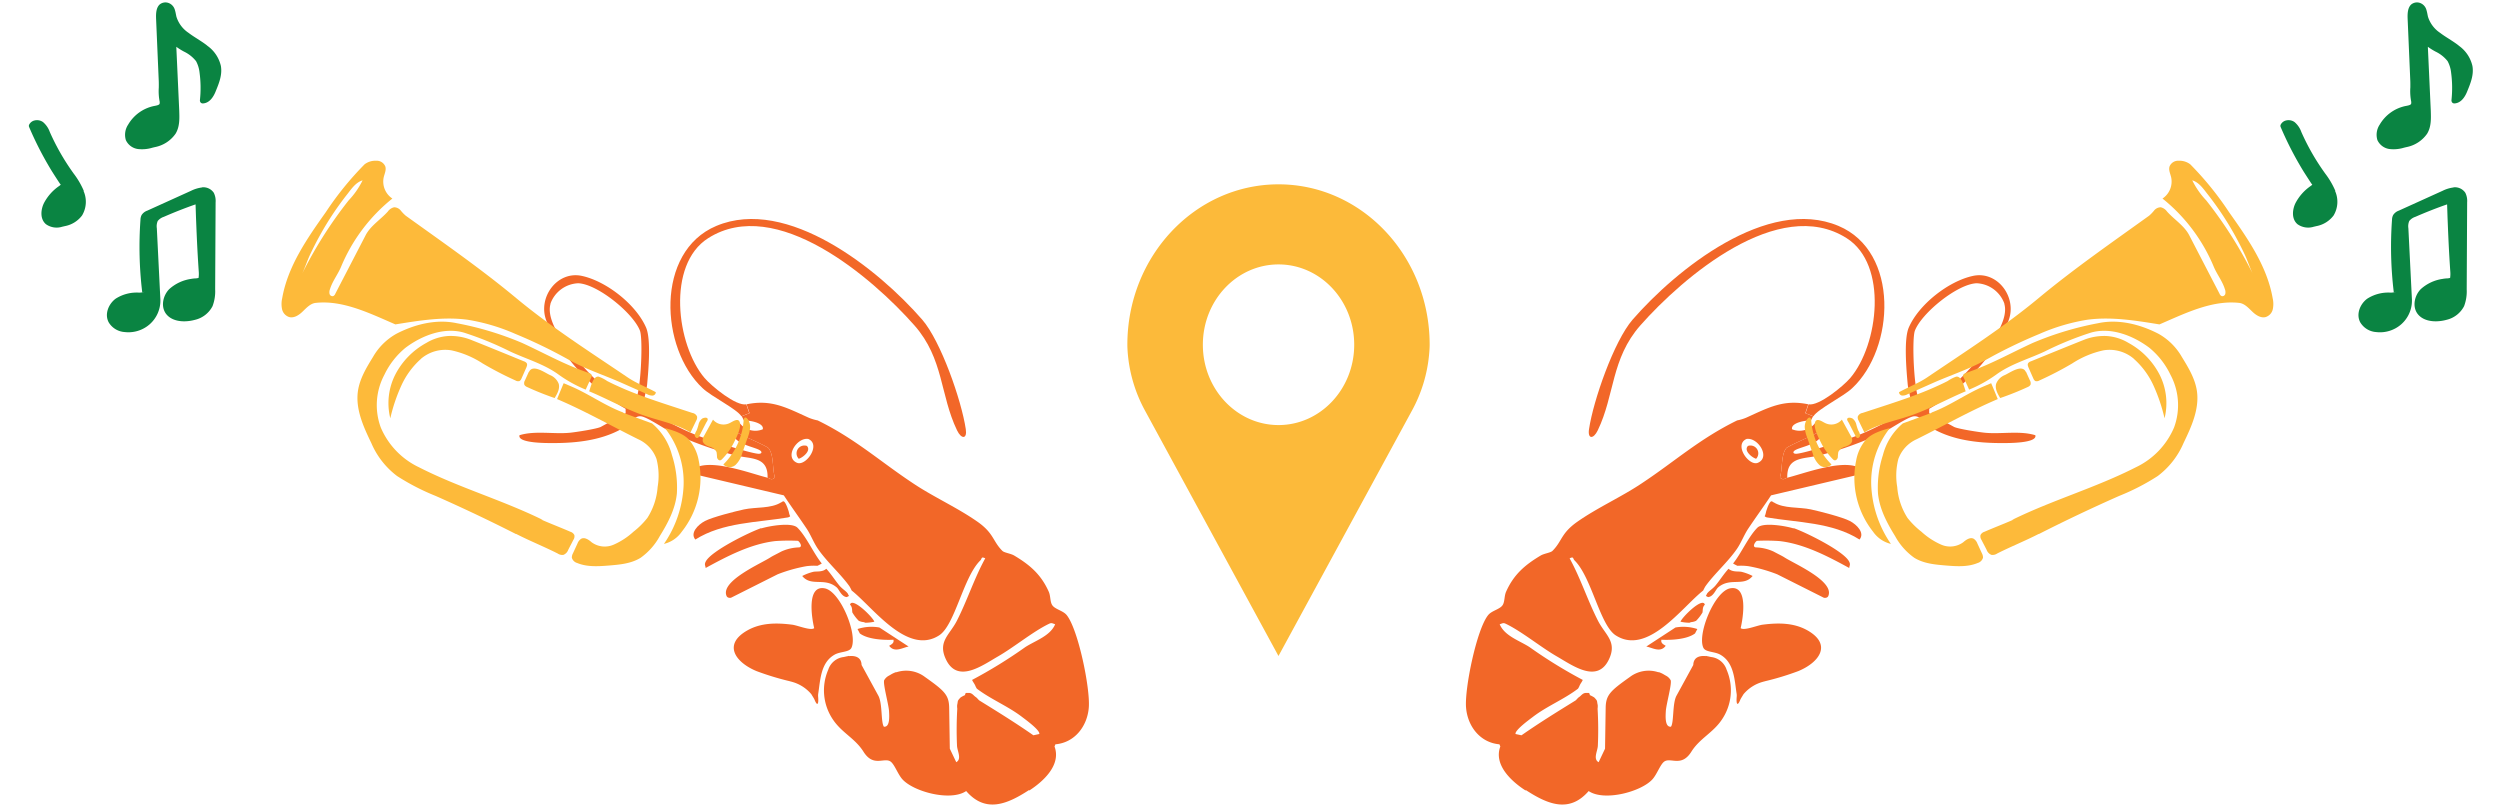 <svg xmlns="http://www.w3.org/2000/svg" width="585.637" height="188.467" viewBox="0 0 585.637 188.467">
  <g id="Group_448" data-name="Group 448" transform="translate(-153.064 -1731.596)">
    <path id="Path_47349" data-name="Path 47349" d="M9.564,41.474c-.754-.453-1.177,0-1.78.3-1,.483-5.913,2.655-6.275,3.077C.211,46.422.634,49.741,0,51.732c.784.784,1.146.211,1.72.06-.151-5.159,4.133-4.314,7.754-5.28a85.3,85.3,0,0,0,14.753-5.34c1.659-.784,5.732-3.651,7.211-3.771s2.172,1.478,3.289,2.233c5.069,3.349,11.525,4.073,17.468,4.043,1.177,0,8.176.06,7.633-1.84-3.651-1.116-7.935-.211-11.766-.573-1.3-.121-6.426-.905-7.3-1.388l-5.793-3.168V35.651c7.422-4.254,15.6-12.641,18.615-20.757,1.991-5.37-2.595-11.615-8.357-10.378S32.493,11.244,30.17,16.644c-1.177,2.776-.543,9.986-.241,13.245.151,1.78,1.448,4.918.241,6.124-4.133,2.082-8.176,4.465-12.551,6.094-2.474.935-11.525,3.892-13.7,4.073-.694.06-1.026-.3-.513-.724,1-.784,4.616-1.207,6.034-3.047a.942.942,0,0,0,.121-.905ZM52.556,11.033c1.327,4.525-4.767,11.525-7.633,14.723-2.534,2.836-6.336,6.637-10.016,7.814-.724.241-1.508.694-2.172.091-1.3-1.237-1.9-14.27-1.116-16.322,1.6-4.133,9.956-10.922,14.451-11.1a7.232,7.232,0,0,1,6.517,4.8Z" transform="translate(570.022 1791.71)" fill="#f26728"/>
    <path id="Path_47350" data-name="Path 47350" d="M63.2,43.4,62.5,45.482l1.84.724c1.116-1.75,7.03-4.616,9.081-6.577,9.986-9.292,11.163-31.98-3.2-38.014-16.624-7-38.014,10.2-48.242,21.964-4.344,5.008-9.2,18.917-10.2,25.644-.362,2.353,1.026,2.414,2.052.272,3.982-8.267,3.107-16.774,9.956-24.558C33.721,13.683,56.228-5.626,72.127,4.481c9.775,6.185,7.452,25.011.845,32.765C71.343,39.146,65.61,43.883,63.2,43.4Z" transform="translate(513.521 1782.905)" fill="#f26728"/>
    <path id="Path_47351" data-name="Path 47351" d="M28.618,24.6c-1.69-.543-7.15-1.539-8.508-.181-2.112,2.112-3.771,6-5.7,8.387a11.025,11.025,0,0,0,1.026.543,13.232,13.232,0,0,1,2.595.091,35.5,35.5,0,0,1,6.728,1.9l10.922,5.491s.815.181,1.056-.453c1.418-3.5-8.176-7.6-10.318-9.021-.573-.362-1.358-.724-2.534-1.358a10.75,10.75,0,0,0-4.163-.965c-.905-.151-.121-1.3.272-1.539a45.474,45.474,0,0,1,5.31.06c5.793.664,11.284,3.56,16.322,6.306,0-.513.392-.754-.06-1.569-1.327-2.444-10.167-6.818-13-7.784Z" transform="translate(544.633 1830.792)" fill="#f26728"/>
    <path id="Path_47352" data-name="Path 47352" d="M15.664,22.213s-.392-.332-.634-.3c-.513.211-1.237,2.353-1.327,3.017-.06.453-.513.453.272.754,7.3,1.237,15.3,1.116,21.752,5.189,1.3-1.539-.634-3.5-2.263-4.344-1.72-.905-7.06-2.263-9.141-2.715-2.836-.6-6.275-.151-8.659-1.629Z" transform="translate(552.94 1827.112)" fill="#f26728"/>
    <path id="Path_47353" data-name="Path 47353" d="M26.28,36.27c1.358.241,3.289,1.539,4.525-.181-.543-.332-1.207-.634-1-1.418,2.323.121,6.034-.09,7.874-1.478.121-.241.241-.453.362-.694.06-.121.121-.211.181-.332a10.538,10.538,0,0,0-5.129-.362L26.25,36.27Z" transform="translate(512.456 1846.785)" fill="#f26728"/>
    <path id="Path_47354" data-name="Path 47354" d="M30.8,32.137c.151-.543-.06-1.3.573-1.9-.483-1.931-5.431,3.017-5.7,3.982a9.632,9.632,0,0,0,2.082.241c.121,0,.3-.151.513-.151a3.355,3.355,0,0,0,1.056-.3,9.431,9.431,0,0,0,1.448-1.871Z" transform="translate(521.06 1843.014)" fill="#f26728"/>
    <path id="Path_47355" data-name="Path 47355" d="M22.352,32.822c.3-.422,1.146-.935,1.81-1.689,1.086-1.3,1.961-2.745,3.107-3.982.965.845,2.293.543,3.077.724a11.916,11.916,0,0,1,2.564.965c-2.112,2.595-5.25.241-8.086,2.685-.6.543-1.086,2.142-2.353,2.263l-.513-.272.362-.694Z" transform="translate(530.714 1837.683)" fill="#f26728"/>
    <path id="Path_47356" data-name="Path 47356" d="M23.736,20.69a1.837,1.837,0,0,0-1.9-3.017C20.749,18.759,22.74,20.388,23.736,20.69Z" transform="translate(540.706 1818.378)" fill="#f26728"/>
    <path id="Path_47357" data-name="Path 47357" d="M27.324,105.072c-3.319-2.142-7.482-6-5.883-10.288l-.211-.513c-4.525-.392-7.452-4.224-7.814-8.568-.392-4.4,2.5-18.524,5.219-21.753.845-1,2.745-1.327,3.349-2.293.513-.784.362-2.082.784-3.077,1.78-4.043,4.4-6.305,8.086-8.508.845-.513,2.353-.664,2.806-1.116,2.263-2.263,1.961-4.073,5.732-6.758,4.8-3.379,10.228-5.762,15.115-9.021,7.844-5.189,13.546-10.439,22.416-14.783a10.535,10.535,0,0,0,2.112-.634c5.219-2.353,8.719-4.344,14.542-3.138L92.883,16.7l1.84.724c-.211.332-.362.694-.543,1.026-.875-.151-4.767.422-4.4,2.021A4.625,4.625,0,0,0,95.206,19c.543.181,1.539.121,1.84.754.241.694-.332,1.207-.543,1.75-.754-.453-1.177,0-1.78.3-1,.483-5.913,2.655-6.275,3.077-1.3,1.569-.875,4.888-1.508,6.879.784.784,1.146.211,1.72.06,4.163-1.056,12.52-4.254,16.654-2.444,1.388.634.875,1.116,1.116,1.478l-21.571,5.1c-1.75,2.655-3.651,5.25-5.4,7.874-.965,1.478-1.6,3.228-2.625,4.707-2.082,3.017-5.28,5.823-7.331,8.689a11.024,11.024,0,0,0-.543,1.026c-4.948,3.892-13.033,15.3-20.485,10.5-3.711-2.383-5.642-13.607-9.624-17.529-.453-.422-.151-1.026-1.177-.513,2.595,4.707,4.224,9.9,6.668,14.663,1.689,3.289,4.525,4.857,2.534,9.021-2.715,5.7-8.448,1.448-12.219-.724s-8.176-5.823-11.947-7.633c-.6-.3-.845-.06-1.418.121,1.177,2.776,4.676,3.832,7.03,5.37a111.8,111.8,0,0,0,12.43,7.663c-.181.453-.573.905-.754,1.358a3.825,3.825,0,0,1-.362.694c-3.289,2.5-7.241,4.073-10.529,6.577-.784.6-4.344,3.168-4.1,4.043l1.388.3c4.1-2.866,8.387-5.521,12.641-8.146.241-.151.513-.6.905-.845h0c.453-.3.815-.965,1.629-.935h.543c.3.06.272.483.3.513a7.923,7.923,0,0,1,1.026.543c.875.905.573.784.815,1.78a4.385,4.385,0,0,1-.03.875,83.62,83.62,0,0,1,.06,8.719c-.09,1.267-1.146,3.047.181,3.8L45.969,95.3l.151-9.654c.06-2.987,1.177-3.952,5.672-7.15a7.273,7.273,0,0,1,6.637-1.116h.181a5.956,5.956,0,0,1,1.207.573c.151.091.272.151.362.211h0l.121.06h0a2.683,2.683,0,0,1,1.056,1.056c.272.965-1.056,5.642-1.146,7.211-.06,1.086-.272,3.832,1.207,3.651.724-1.026.3-5.461,1.3-7.271l3.922-7.18c.06-1.991,1.72-2.2,2.926-2.082v-.06a4.891,4.891,0,0,0,.573.121c.392.091.664.151.664.151h0A4.332,4.332,0,0,1,74.45,76.8,12.173,12.173,0,0,1,73.3,88.539c-2.082,3.077-5.159,4.344-7.12,7.482-2.323,3.681-4.827,1.237-6.336,2.293-.935.664-1.689,2.957-2.776,4.163-2.655,2.926-11.314,5.219-14.934,2.745-4.556,5.25-9.624,3.077-14.693-.211ZM81.781,28.32c3.017-1.3,0-6-2.655-5.581C76.049,24.066,79.7,29.225,81.781,28.32Z" transform="translate(483.082 1811.683)" fill="#f26728"/>
    <path id="Path_47358" data-name="Path 47358" d="M24.758,54.206a3.109,3.109,0,0,0,0-.754c-.513-3.228-.543-7.331-3.832-9.2-1.358-.784-3.5-.543-3.982-1.659C15.5,39.392,19.6,29.406,23.22,28.712c4.344-.845,3.017,7.06,2.474,9.323.815.664,3.892-.664,5.189-.815,3.56-.453,7.211-.483,10.439,1.327C47.2,41.866,44.1,46.06,39.24,48.081a64.446,64.446,0,0,1-7.814,2.383h0c-.181.06-.362.091-.543.151a9.03,9.03,0,0,0-4.525,2.9c-.241.422-.634,1-.754,1.3-.664,1.659-.965.965-.845-.573Z" transform="translate(535.127 1840.707)" fill="#f26728"/>
    <path id="Path_47396" data-name="Path 47396" d="M13.961,6.516c-.9-.322-1.866-.547-2.767-.772-.8-.193-1.609-.386-2.381-.644A7.062,7.062,0,0,1,4.886,2.429L4.6,1.946a8.692,8.692,0,0,0-.644-1A2.385,2.385,0,0,0,1.893.016,2.137,2.137,0,0,0,.284.981c-.579,1-.161,2.349.257,3.443L5.916,18.1c.161.418.322.9.483,1.384a12.72,12.72,0,0,0,1.287,3.089,1.637,1.637,0,0,1,.129.451c0,.322-.579.644-1.094.933A9.179,9.179,0,0,0,2.44,30.04a4.287,4.287,0,0,0,.676,3.6,3.643,3.643,0,0,0,3.315,1.062,8.323,8.323,0,0,0,2.928-1.255c.225-.161.483-.322.74-.483a7.682,7.682,0,0,0,3.54-4.537c.418-1.931-.354-3.8-.933-5.342L7.171,9.123a15.182,15.182,0,0,0,2.092.483A7.976,7.976,0,0,1,12.642,10.8a7.265,7.265,0,0,1,1.641,2.253,26.9,26.9,0,0,1,2.188,6.082.772.772,0,0,0,.354.483.682.682,0,0,0,.611,0c1.706-.74,1.834-2.993,1.866-3.862.1-1.77.225-3.958-.8-5.792a7.956,7.956,0,0,0-4.57-3.443Z" transform="translate(717.99 1731.596) rotate(19)" fill="#0a8442"/>
    <path id="Path_47397" data-name="Path 47397" d="M17.131,12.2a18.92,18.92,0,0,0-3.572-3.057l-.579-.418A53.491,53.491,0,0,1,5.128,1.77,5.391,5.391,0,0,0,2.875.1a2.435,2.435,0,0,0-2,.29A1.885,1.885,0,0,0,.011,1.673a.655.655,0,0,0,.161.579,79.057,79.057,0,0,0,8.56,8.174c.772.611,1.545,1.223,2.381,1.866a1.967,1.967,0,0,0,.451.29s0,.1-.193.386a11.049,11.049,0,0,0-2.124,5.117c-.161,1.577.29,3.7,2.06,4.409a4.32,4.32,0,0,0,3.8-.676c.225-.129.451-.29.676-.418a6.518,6.518,0,0,0,2.864-3.6,6.227,6.227,0,0,0-1.512-5.5Z" transform="translate(687.888 1759.162) rotate(19)" fill="#0a8442"/>
    <path id="Path_47398" data-name="Path 47398" d="M11.573.292A7.947,7.947,0,0,0,9.385,1.869L1.179,9.624a2.609,2.609,0,0,0-.9,1.384,2.5,2.5,0,0,0,.1,1.126A88.637,88.637,0,0,0,6.3,28.064l.644-.322L6.3,28.1a4.834,4.834,0,0,1-.644.29,9.118,9.118,0,0,0-4.73,3.121c-1.158,1.641-1.384,4.28.257,5.792a4.718,4.718,0,0,0,4.248.933,7.552,7.552,0,0,0,4.988-3.669,7.406,7.406,0,0,0,.483-6.211L4.654,12.778A3.143,3.143,0,0,1,4.3,11.1,3.053,3.053,0,0,1,5.33,9.721c1.963-1.8,3.99-3.54,6.082-5.181.386,1,.74,1.931,1.094,2.864,1.384,3.54,2.671,6.887,4.795,11.907a6.608,6.608,0,0,1,.386,1.287,3.392,3.392,0,0,1-.837.418,8.618,8.618,0,0,0-.772.386A9.712,9.712,0,0,0,12.056,25.3c-.869,1.77-.676,4.377,1.062,5.664,1.706,1.223,3.894.676,5.02.225a9.768,9.768,0,0,0,1.9-1,6.232,6.232,0,0,0,2.9-4.409,9.8,9.8,0,0,0-.708-3.926L15.692,2.545A4.256,4.256,0,0,0,14.566.582a2.939,2.939,0,0,0-3.057-.29Z" transform="translate(716.997 1771.463) rotate(19)" fill="#0a8442"/>
    <path id="Path_47386" data-name="Path 47386" d="M22.117.549c.935.831.852,2.285.54,3.49-.291,1.2-.727,2.513-.208,3.656,2.6,5.879,8.537,9.784,13.689,13.627,2.015,5.3,4.051,10.719,7.52,15.205a45.938,45.938,0,0,0,8.434,8,116.755,116.755,0,0,0,11.321,7.707c4.175,2.472,7.416,5.484,11.342,8.33,1.7,1.226,3.386,2.472,5.089,3.7a2.343,2.343,0,0,1,.852.893.8.8,0,0,1-.312,1.059c-2.119-1.288-4.113-2.929-6.356-4.009-9.576-4.653-19.09-9.6-29.081-13.294C34.872,45.189,25.109,40.577,15.3,36.153a9.057,9.057,0,0,0-1.683-.415,2.051,2.051,0,0,1-1.392-.956,2.488,2.488,0,0,1,.125-1.766c.789-2.389.852-5.152,2.2-7.27,2.783-4.341,5.546-8.683,8.33-13.024a.958.958,0,0,0,.228-.727.717.717,0,0,0-.872-.457,1.9,1.9,0,0,0-.893.623c-1.329,1.413-2.056,3.282-3.22,4.84a40.308,40.308,0,0,0-7.873,18.446,4.776,4.776,0,0,0-5.318.727c-.644.6-1.163,1.413-2.015,1.6a2.179,2.179,0,0,1-2.243-1.2,4.17,4.17,0,0,1-.623-2.742A73.4,73.4,0,0,1,5.209,20.366C8.387,13.448,11.731,6.3,17.568,1.421A5.961,5.961,0,0,1,19.708.133a2.47,2.47,0,0,1,2.368.395ZM15.262,7.84c-.956,1.5-2.223,2.846-3.24,4.3-1.059,1.516-2.056,3.074-3.012,4.674A71.645,71.645,0,0,0,4.128,26.7c-.6,1.516-1.454,3.178-1.059,4.84A18.723,18.723,0,0,0,5.5,26.369,98.671,98.671,0,0,1,15.262,7.84Z" transform="translate(695.462 1786.954) rotate(120)" fill="#fdba3a"/>
    <path id="Path_47387" data-name="Path 47387" d="M.445,9.265A16.146,16.146,0,0,0,6.989,0,2.057,2.057,0,0,1,8.505,2.43a5.721,5.721,0,0,1-1.6,2.721c-.852,1-1.7,1.973-2.555,2.97a7.861,7.861,0,0,1-1.7,1.62,3.152,3.152,0,0,1-1.87.519C.009,10.2-.344,9.8.445,9.265Z" transform="translate(585.6 1834.348) rotate(120)" fill="#fdba3a"/>
    <path id="Path_47388" data-name="Path 47388" d="M.021,4.61C.748,3.4,1.5,2.179,2.223.975A1.944,1.944,0,0,1,3.033.1C3.7-.209,4.466.248,5.027.725a2.518,2.518,0,0,0,1.953.852A9.017,9.017,0,0,0,8.1,1.058c.395-.145.935-.042,1.018.374a1.043,1.043,0,0,1-.042.436A15.179,15.179,0,0,1,7.146,6.126C6.46,7.186,5.152,9.242,3.905,9.7c-1.5.561-1.163-1.392-1.267-2.181A3.222,3.222,0,0,0,0,4.651Z" transform="translate(588.552 1832.224) rotate(120)" fill="#fdba3a"/>
    <path id="Path_47389" data-name="Path 47389" d="M0,3.539A2.435,2.435,0,0,1,.708,2.168,11.155,11.155,0,0,0,1.767,1,2.928,2.928,0,0,1,2.453.111c.312-.208.852-.125.935.249A.8.8,0,0,1,3.2.921c-.623.956-1.246,1.932-1.87,2.887-.187.291-.374.872-.769.81S-.019,3.83,0,3.518Z" transform="translate(590.125 1831.429) rotate(120)" fill="#fdba3a"/>
    <path id="Path_47390" data-name="Path 47390" d="M2.08.021C5.8,2.867,9.87,5.235,13.38,8.288c2.929,2.534,5.484,5.588,8.891,7.457-.582.852-1.142,1.683-1.724,2.534a1.372,1.372,0,0,1-.748.665,1.455,1.455,0,0,1-1.267-.54L15.52,15.7c-2.43-2.181-4.882-4.383-7.437-6.439C6.816,8.226,5.508,7.229,4.178,6.294c-.685-.5-1.392-.976-2.1-1.433a8.726,8.726,0,0,1-1.87-1.2C-.662,2.617,1.416.789,2.059,0Z" transform="translate(614.569 1821.481) rotate(120)" fill="#fdba3a"/>
    <path id="Path_47391" data-name="Path 47391" d="M54.661,18.8q-8.756-5.7-17.158-11.84a52.8,52.8,0,0,0-8.537-5.484A18.972,18.972,0,0,0,19.223.1c-4.238.312-8.766.748-12.11,3.386C4.828,5.295,3.374,7.933,1.982,10.509A14.433,14.433,0,0,0,.009,17.924c.208,4.882,1.662,9.95,4.944,13.564A73.951,73.951,0,0,0,16.648,42.457c4.134,2.929,8.5,5.546,12.4,8.766l1.558,1.288a.967.967,0,0,0,.519.27.844.844,0,0,0,.644-.478c.582-.81,1.163-1.641,1.745-2.451a31,31,0,0,0-6.273-3.76c-3.822-1.7-6.917-4.736-10.345-7.125a76,76,0,0,1-9.161-7.1c-3.511-3.324-4.4-8.849-3.822-13.648a18.459,18.459,0,0,1,3.012-7.478,15.108,15.108,0,0,1,10.282-6.9A18.17,18.17,0,0,1,29.713,6.915C38.562,12.648,46.207,20.064,54.952,25.9l-.332-.332c2.015,1.475,3.947,3.054,5.941,4.528a1.509,1.509,0,0,0,1.142.415,1.472,1.472,0,0,0,.852-.769c.478-.727.935-1.475,1.413-2.2a1.978,1.978,0,0,0,.457-1.579,1.94,1.94,0,0,0-.956-1c-3.012-1.973-5.8-4.175-8.828-6.128Z" transform="translate(674.274 1818.768) rotate(120)" fill="#fdba3a"/>
    <path id="Path_47392" data-name="Path 47392" d="M0,13.772a20.452,20.452,0,0,0,13.918-2.991A26.144,26.144,0,0,0,23.39,0,7.117,7.117,0,0,1,23,5.048,20.259,20.259,0,0,1,10.594,16.8a10.279,10.279,0,0,1-5.422.478C3.178,16.826,1.433,15.164,0,13.772Z" transform="translate(607.713 1838.755) rotate(120)" fill="#fdba3a"/>
    <path id="Path_47393" data-name="Path 47393" d="M13,27.485c1.828,1.537,3.677,3.054,5.5,4.591a14.349,14.349,0,0,0,8.766.332,24.689,24.689,0,0,0,8.351-3.49c2.95-2.1,4.944-5.276,6.647-8.454a15.106,15.106,0,0,0,2.16-6.439c.083-2.576-1.039-5.006-2.14-7.333C41.212,4.428,40.049,2.06,38.055.543a1.791,1.791,0,0,0-1.7-.457A2.085,2.085,0,0,0,35.6.813c-.478.685-.956,1.35-1.433,2.036a2.309,2.309,0,0,0-.561,1.329c.021.914,1.059,1.433,1.932,1.724a5.2,5.2,0,0,1,3.074,4.238,16.834,16.834,0,0,1-.312,5.484,19.031,19.031,0,0,1-1.163,4.425,15.548,15.548,0,0,1-5.068,5.712,15.735,15.735,0,0,1-5.8,3.054,8.03,8.03,0,0,1-6.169-1.392C13.523,23.061,8.06,19.883,2.451,15.666,1.641,16.725.81,17.785,0,18.865l1.579,1.184c3.635,2.721,7.894,4.591,11.383,7.5Z" transform="translate(635.844 1830.794) rotate(120)" fill="#fdba3a"/>
    <path id="Path_47394" data-name="Path 47394" d="M.24,2.41c.415-.582.852-1.184,1.267-1.766A1.263,1.263,0,0,1,2.359,0a1.383,1.383,0,0,1,.769.312A67.5,67.5,0,0,1,8.57,4.591C8.009,5.629,7.324,6.772,6.181,7.083a3.623,3.623,0,0,1-2.825-.748C2.151,5.5-.944,4.134.282,2.43Z" transform="translate(629.886 1819.713) rotate(120)" fill="#fdba3a"/>
    <path id="Path_47395" data-name="Path 47395" d="M2.6,13.19a8.764,8.764,0,0,0,1.87,7.187,21.953,21.953,0,0,0,6.294,4.778,79.245,79.245,0,0,1,7.312,4.674,1.16,1.16,0,0,1,.582.748,1.259,1.259,0,0,1-.291.706c-.54.748-1.1,1.5-1.641,2.243-.208.27-.457.582-.81.6a1.236,1.236,0,0,1-.727-.332c-.769-.6-1.537-1.2-2.306-1.786-2.8-2.181-5.567-4.321-8.351-6.523a12.989,12.989,0,0,1-3.324-4.03,11.329,11.329,0,0,1-1.2-5.3A17.72,17.72,0,0,1,2.786,6.149,14.754,14.754,0,0,1,11.075,0,40.023,40.023,0,0,0,5.736,6.066a18.713,18.713,0,0,0-3.116,7.1Z" transform="translate(665.657 1819.988) rotate(120)" fill="#fdba3a"/>
    <g id="Group_443" data-name="Group 443" transform="translate(153.064 1731.596)">
      <path id="Path_47349-2" data-name="Path 47349" d="M50.293,41.474c.754-.453,1.177,0,1.78.3,1,.483,5.913,2.655,6.275,3.077,1.3,1.569.875,4.888,1.508,6.879-.784.784-1.146.211-1.72.06.151-5.159-4.133-4.314-7.754-5.28a85.3,85.3,0,0,1-14.753-5.34c-1.659-.784-5.732-3.651-7.211-3.771s-2.172,1.478-3.289,2.233c-5.069,3.349-11.525,4.073-17.468,4.043-1.177,0-8.176.06-7.633-1.84,3.651-1.116,7.935-.211,11.766-.573,1.3-.121,6.426-.905,7.3-1.388l5.793-3.168V35.651C17.468,31.4,9.292,23.01,6.275,14.894,4.284,9.524,8.87,3.279,14.632,4.516s12.732,6.728,15.055,12.128c1.177,2.776.543,9.986.241,13.245-.151,1.78-1.448,4.918-.241,6.124,4.133,2.082,8.176,4.465,12.551,6.094,2.474.935,11.525,3.892,13.7,4.073.694.06,1.026-.3.513-.724-1-.784-4.616-1.207-6.034-3.047a.942.942,0,0,1-.121-.905ZM7.3,11.033c-1.327,4.525,4.767,11.525,7.633,14.723,2.534,2.836,6.336,6.637,10.016,7.814.724.241,1.508.694,2.172.091,1.3-1.237,1.9-14.27,1.116-16.322-1.6-4.133-9.956-10.922-14.451-11.1a7.232,7.232,0,0,0-6.517,4.8Z" transform="translate(121.67 60.115)" fill="#f26728"/>
      <path id="Path_47350-2" data-name="Path 47350" d="M29.5,43.4l.694,2.082-1.84.724c-1.116-1.75-7.03-4.616-9.081-6.577-9.986-9.292-11.163-31.98,3.2-38.014,16.624-7,38.014,10.2,48.242,21.964,4.344,5.008,9.2,18.917,10.2,25.644.362,2.353-1.026,2.414-2.052.272C74.879,41.228,75.754,32.72,68.9,24.936,58.979,13.683,36.472-5.626,20.573,4.481c-9.775,6.185-7.452,25.011-.845,32.764C21.357,39.146,27.089,43.883,29.5,43.4Z" transform="translate(145.326 51.31)" fill="#f26728"/>
      <path id="Path_47351-2" data-name="Path 47351" d="M27.569,24.6c1.69-.543,7.15-1.539,8.508-.181,2.112,2.112,3.771,6,5.7,8.387a11.022,11.022,0,0,1-1.026.543,13.234,13.234,0,0,0-2.595.09,35.5,35.5,0,0,0-6.728,1.9L20.509,40.829s-.815.181-1.056-.453c-1.418-3.5,8.176-7.6,10.318-9.021.573-.362,1.358-.724,2.534-1.358a10.749,10.749,0,0,1,4.163-.965c.905-.151.121-1.3-.272-1.539a45.476,45.476,0,0,0-5.31.06c-5.793.664-11.284,3.56-16.322,6.306,0-.513-.392-.754.06-1.569,1.327-2.444,10.167-6.818,13-7.784Z" transform="translate(150.731 99.196)" fill="#f26728"/>
      <path id="Path_47352-2" data-name="Path 47352" d="M34.008,22.213s.392-.332.634-.3c.513.211,1.237,2.353,1.327,3.017.06.453.513.453-.272.754-7.3,1.237-15.3,1.116-21.752,5.189-1.3-1.539.634-3.5,2.263-4.344,1.72-.905,7.06-2.263,9.141-2.715,2.836-.6,6.275-.151,8.659-1.629Z" transform="translate(148.939 95.517)" fill="#f26728"/>
      <path id="Path_47353-2" data-name="Path 47353" d="M38.2,36.27c-1.358.241-3.289,1.539-4.526-.181.543-.332,1.207-.634,1-1.418-2.323.121-6.034-.091-7.874-1.478-.121-.241-.241-.453-.362-.694-.06-.121-.121-.211-.181-.332a10.538,10.538,0,0,1,5.129-.362l6.849,4.465Z" transform="translate(174.618 115.189)" fill="#f26728"/>
      <path id="Path_47354-2" data-name="Path 47354" d="M26.243,32.137c-.151-.543.06-1.3-.573-1.9.483-1.931,5.431,3.017,5.7,3.982a9.633,9.633,0,0,1-2.082.241c-.121,0-.3-.151-.513-.151a3.354,3.354,0,0,1-1.056-.3,9.431,9.431,0,0,1-1.448-1.871Z" transform="translate(173.449 111.418)" fill="#f26728"/>
      <path id="Path_47355-2" data-name="Path 47355" d="M32.519,32.822c-.3-.422-1.146-.935-1.81-1.69-1.086-1.3-1.961-2.745-3.107-3.982-.965.845-2.293.543-3.077.724a11.915,11.915,0,0,0-2.564.965c2.112,2.595,5.25.241,8.086,2.685.6.543,1.086,2.142,2.353,2.263l.513-.272-.362-.694Z" transform="translate(165.963 106.087)" fill="#f26728"/>
      <path id="Path_47356-2" data-name="Path 47356" d="M22.033,20.69a1.837,1.837,0,0,1,1.9-3.017C25.02,18.759,23.029,20.388,22.033,20.69Z" transform="translate(165.076 86.782)" fill="#f26728"/>
      <path id="Path_47357-2" data-name="Path 47357" d="M92.485,105.072c3.319-2.142,7.482-6,5.883-10.288l.211-.513c4.525-.392,7.452-4.224,7.814-8.568.392-4.4-2.5-18.524-5.219-21.753-.845-1-2.745-1.327-3.349-2.293-.513-.784-.362-2.082-.784-3.077-1.78-4.043-4.4-6.306-8.086-8.508-.845-.513-2.353-.664-2.806-1.116-2.263-2.263-1.961-4.073-5.732-6.758-4.8-3.379-10.228-5.762-15.115-9.021-7.844-5.189-13.546-10.439-22.416-14.783a10.535,10.535,0,0,1-2.112-.634c-5.219-2.353-8.719-4.344-14.542-3.138l.694,2.082-1.84.724c.211.332.362.694.543,1.026.875-.151,4.767.422,4.4,2.021A4.625,4.625,0,0,1,24.6,19c-.543.181-1.539.121-1.84.754-.241.694.332,1.207.543,1.75.754-.453,1.177,0,1.78.3,1,.483,5.913,2.655,6.275,3.077,1.3,1.569.875,4.888,1.508,6.879-.784.784-1.146.211-1.72.06C26.987,30.764,18.63,27.566,14.5,29.376c-1.388.634-.875,1.116-1.116,1.478l21.571,5.1c1.75,2.655,3.651,5.25,5.4,7.874.965,1.478,1.6,3.228,2.625,4.707,2.082,3.017,5.28,5.823,7.331,8.689a11.025,11.025,0,0,1,.543,1.026c4.948,3.892,13.033,15.3,20.485,10.5,3.711-2.383,5.642-13.607,9.624-17.529.453-.422.151-1.026,1.177-.513-2.595,4.707-4.224,9.9-6.668,14.663-1.689,3.289-4.525,4.857-2.534,9.021,2.715,5.7,8.448,1.448,12.219-.724S93.33,67.843,97.1,66.032c.6-.3.845-.06,1.418.121-1.177,2.776-4.676,3.832-7.03,5.37a111.8,111.8,0,0,1-12.43,7.663c.181.453.573.905.754,1.358a3.824,3.824,0,0,0,.362.694c3.289,2.5,7.241,4.073,10.529,6.577.784.6,4.344,3.168,4.1,4.043l-1.388.3c-4.1-2.866-8.387-5.521-12.641-8.146-.241-.151-.513-.6-.905-.845h0c-.453-.3-.815-.965-1.629-.935H77.7c-.3.06-.272.483-.3.513a7.924,7.924,0,0,0-1.026.543c-.875.905-.573.784-.815,1.78a4.385,4.385,0,0,0,.03.875,83.624,83.624,0,0,0-.06,8.719c.091,1.267,1.146,3.047-.181,3.8L73.84,95.3l-.151-9.654c-.06-2.987-1.177-3.952-5.672-7.15a7.273,7.273,0,0,0-6.637-1.116H61.2a5.955,5.955,0,0,0-1.207.573c-.151.091-.272.151-.362.211h0l-.121.06h0a2.683,2.683,0,0,0-1.056,1.056c-.272.965,1.056,5.642,1.146,7.211.06,1.086.272,3.832-1.207,3.651-.724-1.026-.3-5.461-1.3-7.271l-3.922-7.18c-.06-1.991-1.72-2.2-2.926-2.082v-.06a4.886,4.886,0,0,1-.573.121c-.392.091-.664.151-.664.151h0A4.332,4.332,0,0,0,45.36,76.8a12.173,12.173,0,0,0,1.146,11.736c2.082,3.077,5.159,4.344,7.12,7.482,2.323,3.681,4.827,1.237,6.336,2.293.935.664,1.69,2.957,2.776,4.163,2.655,2.926,11.314,5.219,14.934,2.745,4.556,5.25,9.624,3.077,14.693-.211ZM38.029,28.32c-3.017-1.3,0-6,2.655-5.581C43.761,24.066,40.11,29.225,38.029,28.32Z" transform="translate(148.659 80.087)" fill="#f26728"/>
      <path id="Path_47358-2" data-name="Path 47358" d="M36.42,54.206a3.109,3.109,0,0,1,0-.754c.513-3.228.543-7.331,3.832-9.2,1.358-.784,3.5-.543,3.982-1.659,1.448-3.2-2.655-13.184-6.275-13.878-4.344-.845-3.017,7.06-2.474,9.322-.815.664-3.892-.664-5.189-.815-3.56-.453-7.211-.483-10.439,1.327-5.883,3.319-2.776,7.512,2.082,9.534a64.443,64.443,0,0,0,7.814,2.383h0c.181.06.362.091.543.151a9.03,9.03,0,0,1,4.525,2.9c.241.422.634,1,.754,1.3.664,1.659.965.965.845-.573Z" transform="translate(155.244 109.111)" fill="#f26728"/>
      <path id="Path_47396-2" data-name="Path 47396" d="M13.961,6.516c-.9-.322-1.866-.547-2.768-.772-.8-.193-1.609-.386-2.381-.644A7.062,7.062,0,0,1,4.886,2.429L4.6,1.946a8.692,8.692,0,0,0-.644-1A2.385,2.385,0,0,0,1.893.016,2.137,2.137,0,0,0,.284.981c-.579,1-.161,2.349.257,3.443L5.916,18.1c.161.418.322.9.483,1.384a12.72,12.72,0,0,0,1.287,3.089,1.637,1.637,0,0,1,.129.451c0,.322-.579.644-1.094.933A9.179,9.179,0,0,0,2.44,30.04a4.287,4.287,0,0,0,.676,3.6,3.643,3.643,0,0,0,3.315,1.062,8.323,8.323,0,0,0,2.928-1.255c.225-.161.483-.322.74-.483a7.682,7.682,0,0,0,3.54-4.537c.418-1.931-.354-3.8-.933-5.342L7.171,9.123a15.182,15.182,0,0,0,2.092.483A7.976,7.976,0,0,1,12.642,10.8a7.265,7.265,0,0,1,1.641,2.253,26.9,26.9,0,0,1,2.188,6.082.773.773,0,0,0,.354.483.682.682,0,0,0,.611,0c1.706-.74,1.834-2.993,1.866-3.862.1-1.77.225-3.958-.8-5.792a7.956,7.956,0,0,0-4.57-3.443Z" transform="translate(37.49 0) rotate(19)" fill="#0a8442"/>
      <path id="Path_47397-2" data-name="Path 47397" d="M17.131,12.2a18.92,18.92,0,0,0-3.572-3.057l-.579-.418A53.491,53.491,0,0,1,5.128,1.77,5.391,5.391,0,0,0,2.875.1a2.435,2.435,0,0,0-2,.29A1.885,1.885,0,0,0,.011,1.673a.655.655,0,0,0,.161.579,79.057,79.057,0,0,0,8.56,8.174c.772.611,1.545,1.223,2.381,1.866a1.966,1.966,0,0,0,.451.29s0,.1-.193.386a11.049,11.049,0,0,0-2.124,5.117c-.161,1.577.29,3.7,2.06,4.409a4.32,4.32,0,0,0,3.8-.676c.225-.129.451-.29.676-.418a6.518,6.518,0,0,0,2.864-3.6,6.227,6.227,0,0,0-1.512-5.5Z" transform="translate(7.39 27.566) rotate(19)" fill="#0a8442"/>
      <path id="Path_47398-2" data-name="Path 47398" d="M11.573.292A7.947,7.947,0,0,0,9.385,1.869L1.179,9.624a2.609,2.609,0,0,0-.9,1.384,2.5,2.5,0,0,0,.1,1.126A88.636,88.636,0,0,0,6.3,28.064l.644-.322L6.3,28.1a4.835,4.835,0,0,1-.644.29A9.118,9.118,0,0,0,.921,31.507c-1.158,1.641-1.384,4.28.257,5.792a4.718,4.718,0,0,0,4.248.933,7.552,7.552,0,0,0,4.988-3.669,7.406,7.406,0,0,0,.483-6.211L4.654,12.778A3.143,3.143,0,0,1,4.3,11.1,3.053,3.053,0,0,1,5.33,9.721c1.963-1.8,3.99-3.54,6.082-5.181.386,1,.74,1.931,1.094,2.864,1.384,3.54,2.671,6.887,4.795,11.907a6.607,6.607,0,0,1,.386,1.287,3.392,3.392,0,0,1-.837.418,8.618,8.618,0,0,0-.772.386A9.712,9.712,0,0,0,12.056,25.3c-.869,1.77-.676,4.377,1.062,5.664,1.706,1.223,3.894.676,5.02.225a9.768,9.768,0,0,0,1.9-1,6.232,6.232,0,0,0,2.9-4.409,9.8,9.8,0,0,0-.708-3.926L15.692,2.545A4.256,4.256,0,0,0,14.566.582a2.939,2.939,0,0,0-3.057-.29Z" transform="translate(36.498 39.868) rotate(19)" fill="#0a8442"/>
      <path id="Path_47386-2" data-name="Path 47386" d="M22.117,65.662c.935-.831.852-2.285.54-3.49-.291-1.2-.727-2.513-.208-3.656,2.6-5.879,8.537-9.784,13.689-13.627,2.015-5.3,4.051-10.719,7.52-15.205a45.938,45.938,0,0,1,8.434-8A116.755,116.755,0,0,1,63.413,13.98c4.175-2.472,7.416-5.484,11.342-8.33,1.7-1.226,3.386-2.472,5.089-3.7a2.343,2.343,0,0,0,.852-.893A.8.8,0,0,0,80.384,0c-2.119,1.288-4.113,2.929-6.356,4.009-9.576,4.653-19.09,9.6-29.081,13.294C34.872,21.022,25.109,25.633,15.3,30.058a9.057,9.057,0,0,1-1.683.415,2.051,2.051,0,0,0-1.392.956,2.488,2.488,0,0,0,.125,1.766c.789,2.389.852,5.152,2.2,7.27,2.783,4.341,5.546,8.683,8.33,13.024a.958.958,0,0,1,.228.727.717.717,0,0,1-.872.457,1.9,1.9,0,0,1-.893-.623c-1.329-1.413-2.056-3.282-3.22-4.84a40.308,40.308,0,0,1-7.873-18.446,4.776,4.776,0,0,1-5.318-.727c-.644-.6-1.163-1.413-2.015-1.6a2.179,2.179,0,0,0-2.243,1.2,4.17,4.17,0,0,0-.623,2.742A73.4,73.4,0,0,0,5.209,45.845c3.178,6.917,6.523,14.063,12.36,18.944a5.961,5.961,0,0,0,2.14,1.288,2.47,2.47,0,0,0,2.368-.395Zm-6.855-7.291c-.956-1.5-2.223-2.846-3.24-4.3C10.963,52.554,9.965,51,9.01,49.4a71.644,71.644,0,0,1-4.881-9.888c-.6-1.516-1.454-3.178-1.059-4.84A18.723,18.723,0,0,1,5.5,39.842,98.671,98.671,0,0,0,15.262,58.371Z" transform="translate(113.43 22.252) rotate(60)" fill="#fdba3a"/>
      <path id="Path_47387-2" data-name="Path 47387" d="M.445,1a16.146,16.146,0,0,1,6.543,9.264,2.057,2.057,0,0,0,1.516-2.43,5.721,5.721,0,0,0-1.6-2.721c-.852-1-1.7-1.973-2.555-2.97a7.861,7.861,0,0,0-1.7-1.62A3.152,3.152,0,0,0,.778.005C.009.068-.344.462.445,1Z" transform="translate(174.843 97.619) rotate(60)" fill="#fdba3a"/>
      <path id="Path_47388-2" data-name="Path 47388" d="M.021,5.189c.727,1.2,1.475,2.43,2.2,3.635a1.944,1.944,0,0,0,.81.872c.665.312,1.433-.145,1.994-.623A2.518,2.518,0,0,1,6.98,8.222,9.017,9.017,0,0,1,8.1,8.741c.395.145.935.042,1.018-.374a1.043,1.043,0,0,0-.042-.436A15.179,15.179,0,0,0,7.146,3.673C6.46,2.613,5.152.557,3.905.1,2.41-.461,2.742,1.491,2.638,2.281A3.222,3.222,0,0,1,0,5.147Z" transform="translate(171.484 95.73) rotate(60)" fill="#fdba3a"/>
      <path id="Path_47389-2" data-name="Path 47389" d="M0,1.085A2.435,2.435,0,0,0,.708,2.456,11.155,11.155,0,0,1,1.767,3.619a2.928,2.928,0,0,0,.685.893c.312.208.852.125.935-.249A.8.8,0,0,0,3.2,3.7C2.577,2.747,1.954,1.77,1.331.815,1.144.524.957-.058.562,0S-.019.794,0,1.106Z" transform="translate(165.43 97.521) rotate(60)" fill="#fdba3a"/>
      <path id="Path_47390-2" data-name="Path 47390" d="M2.08,18.951C5.8,16.1,9.87,13.737,13.38,10.683c2.929-2.534,5.484-5.588,8.891-7.457-.582-.852-1.142-1.683-1.724-2.534A1.372,1.372,0,0,0,19.8.027a1.455,1.455,0,0,0-1.267.54l-3.012,2.7C13.09,5.448,10.639,7.65,8.084,9.707c-1.267,1.039-2.576,2.036-3.905,2.97-.685.5-1.392.976-2.1,1.433a8.726,8.726,0,0,0-1.87,1.2c-.872,1.039,1.2,2.867,1.849,3.656Z" transform="translate(153.411 80.4) rotate(60)" fill="#fdba3a"/>
      <path id="Path_47391-2" data-name="Path 47391" d="M54.661,33.984q-8.756,5.7-17.158,11.84a52.8,52.8,0,0,1-8.537,5.484,18.972,18.972,0,0,1-9.742,1.371c-4.238-.312-8.766-.748-12.11-3.386-2.285-1.807-3.739-4.445-5.131-7.021A14.433,14.433,0,0,1,.009,34.856c.208-4.882,1.662-9.95,4.944-13.564A73.951,73.951,0,0,1,16.648,10.324c4.134-2.929,8.5-5.546,12.4-8.766L30.607.27A.967.967,0,0,1,31.126,0a.844.844,0,0,1,.644.478c.582.81,1.163,1.641,1.745,2.451a31,31,0,0,1-6.273,3.76c-3.822,1.7-6.917,4.736-10.345,7.125a76,76,0,0,0-9.161,7.1c-3.511,3.324-4.4,8.849-3.822,13.647a18.459,18.459,0,0,0,3.012,7.478,15.108,15.108,0,0,0,10.282,6.9,18.17,18.17,0,0,0,12.505-3.074c8.849-5.733,16.493-13.149,25.239-18.986l-.332.332c2.015-1.475,3.947-3.054,5.941-4.528a1.509,1.509,0,0,1,1.142-.415,1.472,1.472,0,0,1,.852.769c.478.727.935,1.475,1.413,2.2a1.978,1.978,0,0,1,.457,1.579,1.94,1.94,0,0,1-.956,1c-3.012,1.973-5.8,4.175-8.828,6.128Z" transform="translate(122.984 60.782) rotate(60)" fill="#fdba3a"/>
      <path id="Path_47392-2" data-name="Path 47392" d="M0,3.7A20.452,20.452,0,0,1,13.918,6.688,26.144,26.144,0,0,1,23.39,17.469,7.116,7.116,0,0,0,23,12.421,20.259,20.259,0,0,0,10.594.664,10.279,10.279,0,0,0,5.172.186C3.178.643,1.433,2.305,0,3.7Z" transform="translate(158.965 98.425) rotate(60)" fill="#fdba3a"/>
      <path id="Path_47393-2" data-name="Path 47393" d="M13,5.446c1.828-1.537,3.677-3.054,5.5-4.591A14.349,14.349,0,0,1,27.274.523a24.689,24.689,0,0,1,8.351,3.49c2.95,2.1,4.944,5.276,6.647,8.454a15.106,15.106,0,0,1,2.16,6.439c.083,2.576-1.039,5.006-2.14,7.333-1.08,2.264-2.243,4.632-4.238,6.149a1.791,1.791,0,0,1-1.7.457,2.085,2.085,0,0,1-.748-.727c-.478-.685-.956-1.35-1.433-2.036a2.308,2.308,0,0,1-.561-1.329c.021-.914,1.059-1.433,1.932-1.724a5.2,5.2,0,0,0,3.074-4.238,16.834,16.834,0,0,0-.312-5.484,19.032,19.032,0,0,0-1.163-4.425A15.548,15.548,0,0,0,32.073,7.17a15.735,15.735,0,0,0-5.8-3.054,8.03,8.03,0,0,0-6.169,1.392C13.523,9.87,8.06,13.048,2.451,17.265,1.641,16.206.81,15.146,0,14.066l1.579-1.184c3.635-2.721,7.894-4.591,11.383-7.5Z" transform="translate(144.225 82.732) rotate(60)" fill="#fdba3a"/>
      <path id="Path_47394-2" data-name="Path 47394" d="M.24,4.746c.415.582.852,1.184,1.267,1.766a1.263,1.263,0,0,0,.852.644,1.383,1.383,0,0,0,.769-.312A67.5,67.5,0,0,0,8.57,2.565C8.009,1.526,7.324.383,6.181.072A3.623,3.623,0,0,0,3.356.82c-1.2.831-4.3,2.2-3.074,3.905Z" transform="translate(127.861 84.539) rotate(60)" fill="#fdba3a"/>
      <path id="Path_47395-2" data-name="Path 47395" d="M2.6,20.939a8.764,8.764,0,0,1,1.87-7.187,21.953,21.953,0,0,1,6.294-4.778A79.245,79.245,0,0,0,18.075,4.3a1.16,1.16,0,0,0,.582-.748,1.259,1.259,0,0,0-.291-.706c-.54-.748-1.1-1.5-1.641-2.243-.208-.27-.457-.582-.81-.6a1.236,1.236,0,0,0-.727.332c-.769.6-1.537,1.2-2.306,1.786C10.078,4.3,7.315,6.439,4.531,8.641a12.99,12.99,0,0,0-3.324,4.03,11.329,11.329,0,0,0-1.2,5.3A17.72,17.72,0,0,0,2.786,27.981a14.754,14.754,0,0,0,8.288,6.149,40.023,40.023,0,0,1-5.338-6.066,18.712,18.712,0,0,1-3.116-7.1Z" transform="translate(115.449 71.327) rotate(60)" fill="#fdba3a"/>
    </g>
    <path id="Path_47416" data-name="Path 47416" d="M0,37.577c0,.483.027,1.034.067,1.625A33.846,33.846,0,0,0,4.083,52.913L35.4,110.487,66.719,52.913a33.756,33.756,0,0,0,3.935-12.745c.094-.94.161-1.84.161-2.592C70.815,16.828,54.968,0,35.414,0S0,16.828,0,37.577ZM35.414,18.761c9.79,0,17.727,8.42,17.727,18.815S45.2,56.392,35.414,56.392s-17.727-8.42-17.727-18.815,7.937-18.815,17.727-18.815Z" transform="translate(417.153 1774.777)" fill="#fcba3a"/>
  </g>
</svg>
